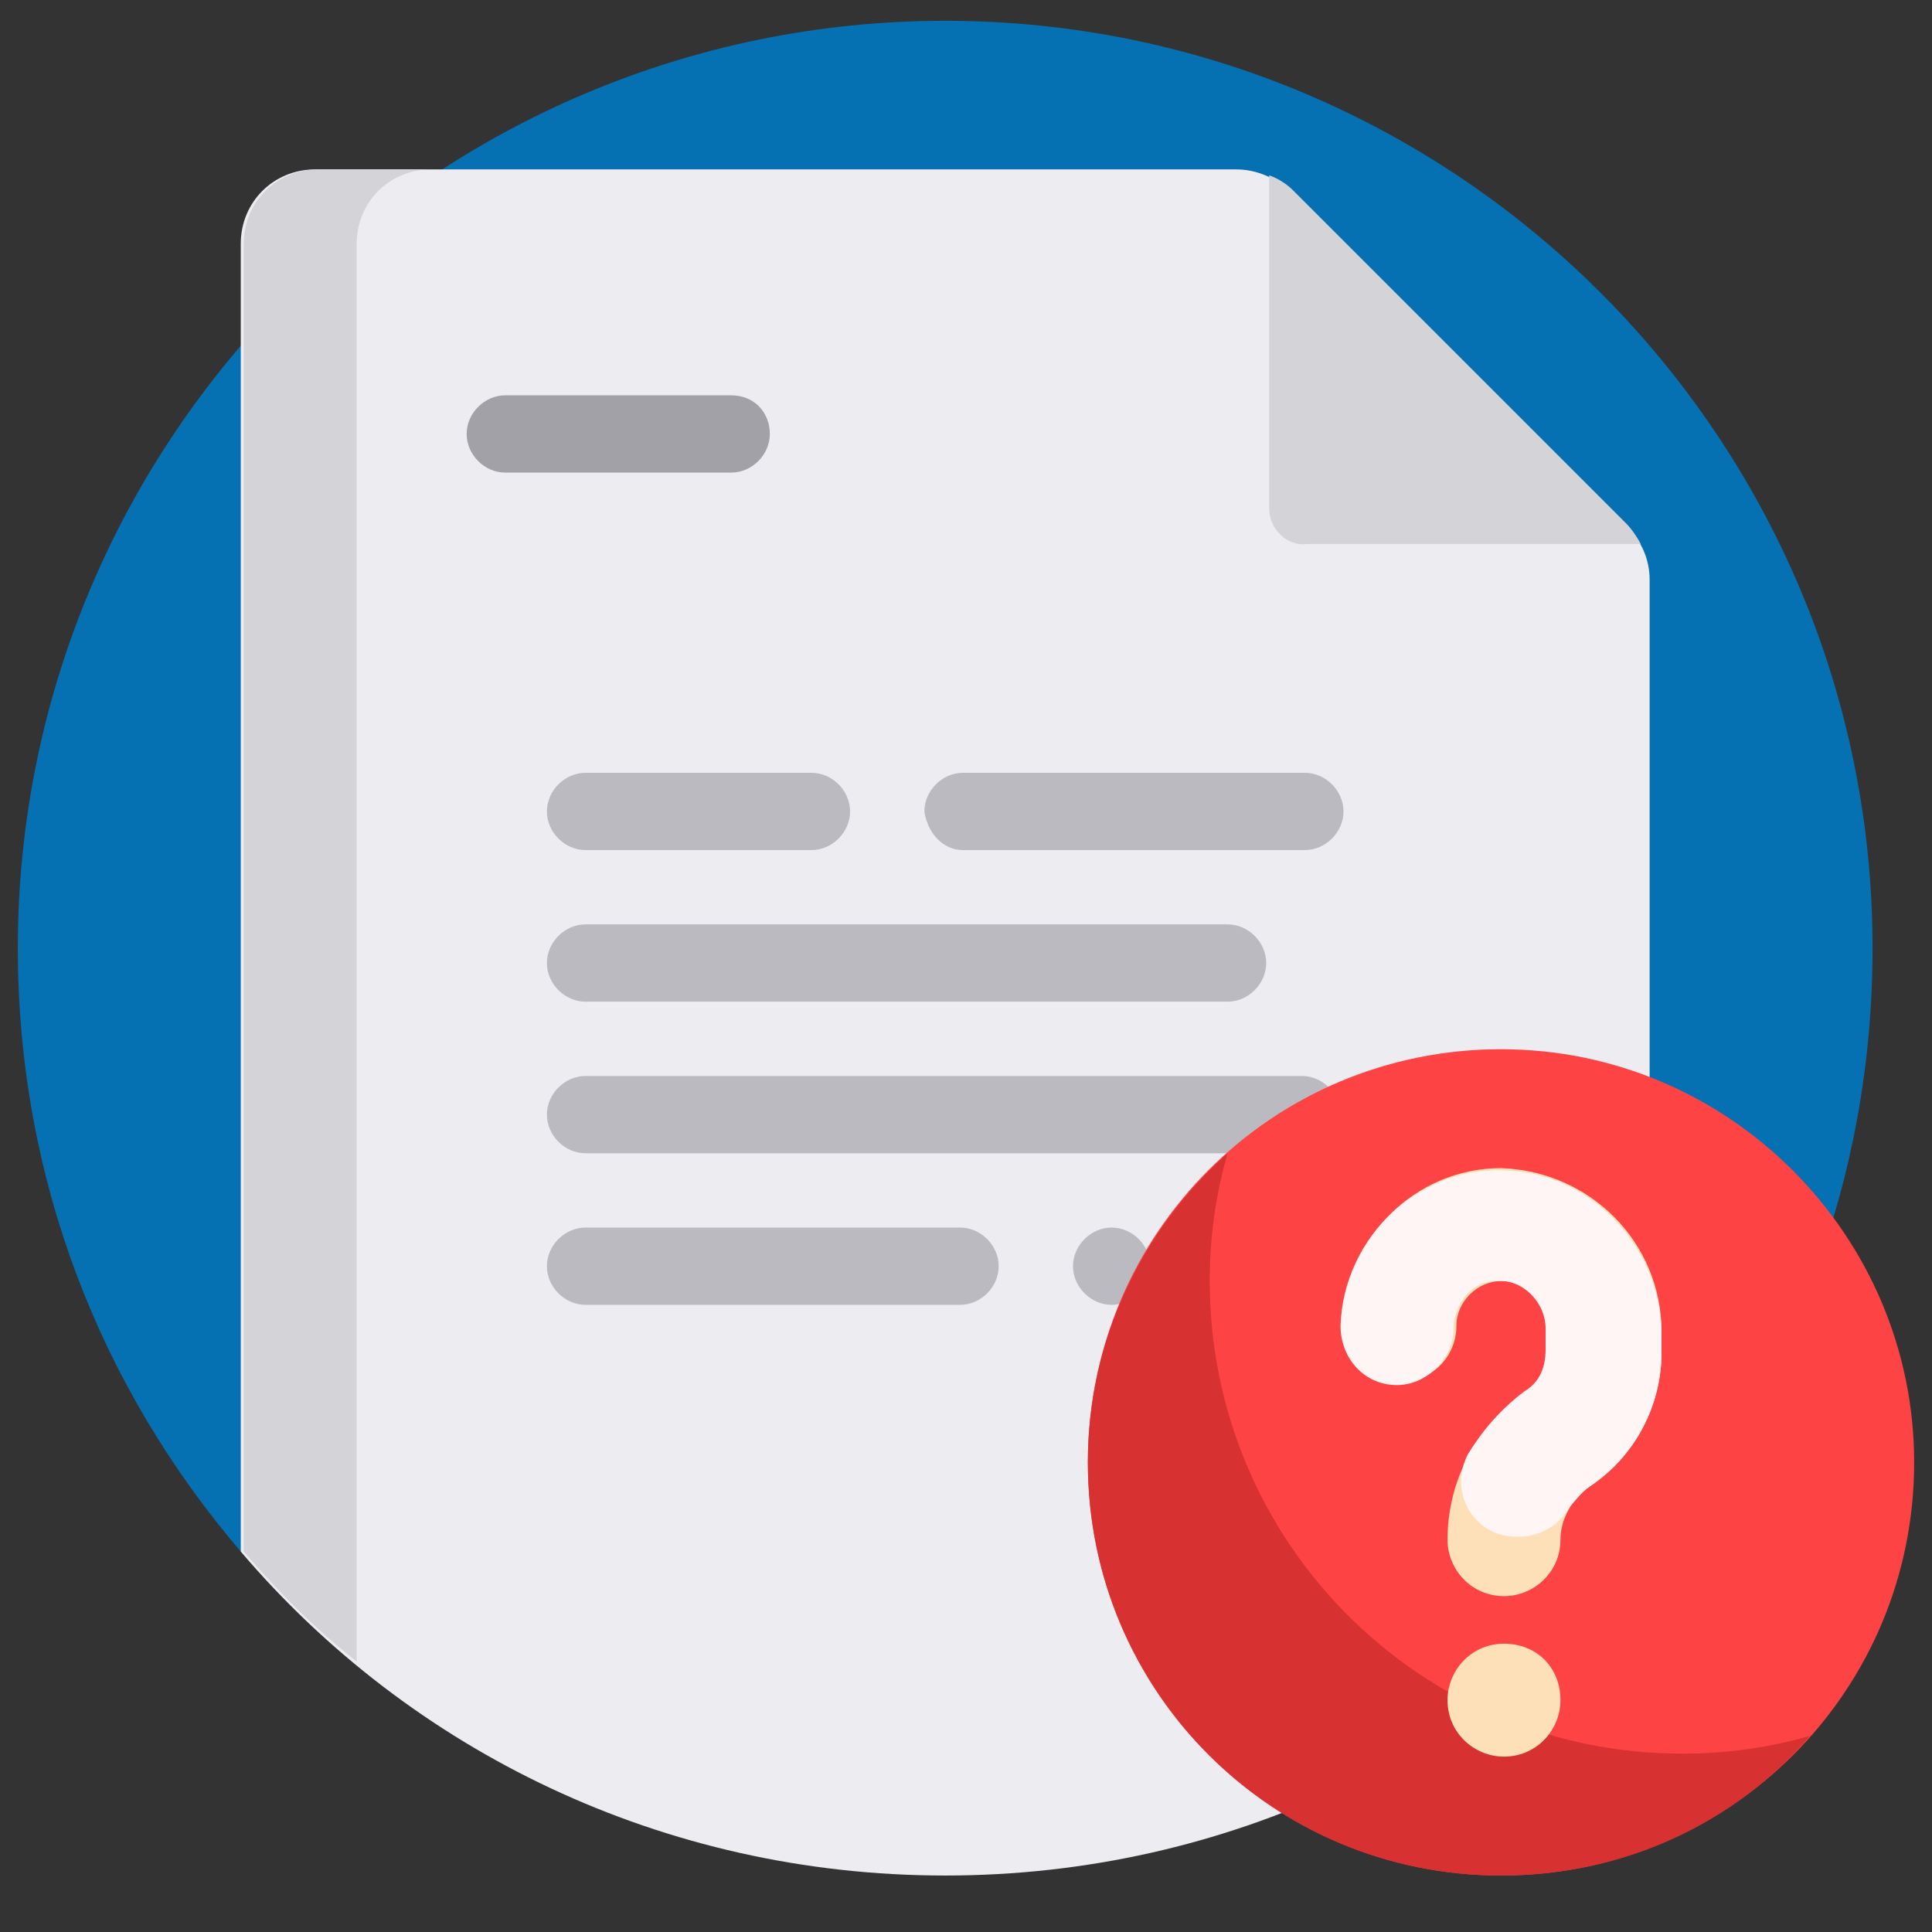 <?xml version="1.0" encoding="utf-8"?>
<!-- Generator: Adobe Illustrator 25.4.1, SVG Export Plug-In . SVG Version: 6.00 Build 0)  -->
<svg version="1.1" id="Capa_1" xmlns="http://www.w3.org/2000/svg" xmlns:xlink="http://www.w3.org/1999/xlink" x="0px" y="0px"
	 width="65px" height="65px" viewBox="0 0 65 65" style="enable-background:new 0 0 65 65;" xml:space="preserve">
<rect x="0" y="0" width="65" height="65" fill="#333333" stroke="none"/>
<style type="text/css">
	.st0{fill:#0571B3;}
	.st1{fill:#ECECF1;}
	.st2{fill:#D3D3D8;}
	.st3{fill:#A1A1A7;}
	.st4{fill:#BABAC0;}
	.st5{fill:#FD4343;}
	.st6{fill:#D73131;}
	.st7{fill:#FDE0B8;}
	.st8{fill:#FFF5F5;}
</style>
<path class="st0" d="M8.1,52.2c-4.7-5.5-7.5-12.5-7.5-20.3c0-17.2,14-31.2,31.2-31.2S63,14.7,63,31.9c0,7.8-2.8,14.9-7.5,20.3
	c-6.7-3.4-14.9-5.4-23.7-5.4C23,46.8,14.9,48.8,8.1,52.2L8.1,52.2z"/>
<path class="st1" d="M55.5,19.5v32.7c-5.7,6.7-14.2,10.9-23.7,10.9s-18-4.2-23.7-10.9v-44c0-1.4,1.1-2.5,2.5-2.5h31
	c0.7,0,1.3,0.3,1.8,0.7l11.2,11.2C55.2,18.1,55.5,18.8,55.5,19.5z"/>
<path class="st2" d="M42.7,17.1V5.9C43,6,43.3,6.2,43.5,6.4l11.2,11.2c0.2,0.2,0.4,0.5,0.5,0.7H44C43.3,18.4,42.7,17.8,42.7,17.1z
	 M10.7,5.7c-1.4,0-2.5,1.1-2.5,2.5v44c1.2,1.4,2.4,2.6,3.8,3.7V8.2c0-1.4,1.1-2.5,2.5-2.5H10.7z"/>
<path class="st3" d="M25.9,14.6c0,0.7-0.6,1.3-1.3,1.3H17c-0.7,0-1.3-0.6-1.3-1.3s0.6-1.3,1.3-1.3h7.6
	C25.4,13.3,25.9,13.9,25.9,14.6z"/>
<path class="st4" d="M18.4,32.4c0-0.7,0.6-1.3,1.3-1.3h21.6c0.7,0,1.3,0.6,1.3,1.3c0,0.7-0.6,1.3-1.3,1.3H19.7
	C19,33.7,18.4,33.1,18.4,32.4z M43.8,36.2H19.7c-0.7,0-1.3,0.6-1.3,1.3s0.6,1.3,1.3,1.3h24.1c0.7,0,1.3-0.6,1.3-1.3
	S44.5,36.2,43.8,36.2z M19.7,28.6h7.6c0.7,0,1.3-0.6,1.3-1.3c0-0.7-0.6-1.3-1.3-1.3h-7.6c-0.7,0-1.3,0.6-1.3,1.3
	C18.4,28,19,28.6,19.7,28.6z M32.4,28.6h11.5c0.7,0,1.3-0.6,1.3-1.3c0-0.7-0.6-1.3-1.3-1.3H32.4c-0.7,0-1.3,0.6-1.3,1.3
	C31.2,28,31.7,28.6,32.4,28.6z M32.3,41.3H19.7c-0.7,0-1.3,0.6-1.3,1.3c0,0.7,0.6,1.3,1.3,1.3h12.6c0.7,0,1.3-0.6,1.3-1.3
	C33.6,41.9,33,41.3,32.3,41.3z M37.4,41.3c-0.7,0-1.3,0.6-1.3,1.3c0,0.7,0.6,1.3,1.3,1.3c0.7,0,1.3-0.6,1.3-1.3
	C38.7,41.9,38.1,41.3,37.4,41.3z"/>
<path class="st5" d="M64.4,49.2c0,7.7-6.2,13.9-13.9,13.9s-13.9-6.2-13.9-13.9s6.2-13.9,13.9-13.9S64.4,41.6,64.4,49.2z"/>
<path class="st6" d="M60.9,58.4c-2.5,2.9-6.2,4.7-10.4,4.7c-7.7,0-13.9-6.2-13.9-13.9c0-4.1,1.8-7.8,4.7-10.4
	c-0.4,1.4-0.6,2.8-0.6,4.3c0,8.8,7.1,15.9,15.9,15.9C58.1,59,59.5,58.8,60.9,58.4L60.9,58.4z"/>
<path class="st7" d="M55.9,44.8v0.7c0,1.8-0.9,3.5-2.4,4.5c-0.6,0.4-1,1.1-1,1.8c0,1.1-0.9,1.9-1.9,1.9c-1.1,0-1.9-0.9-1.9-1.9
	c0-2,1-3.9,2.7-5c0.5-0.3,0.7-0.8,0.7-1.4v-0.7c0-0.9-0.7-1.6-1.6-1.6c-0.8,0-1.5,0.7-1.5,1.5c0,1.1-0.9,1.9-1.9,1.9
	c-1.1,0-1.9-0.9-1.9-1.9c0-2.9,2.4-5.3,5.3-5.3C53.5,39.4,55.9,41.8,55.9,44.8z M50.6,55.3c-1.1,0-1.9,0.9-1.9,1.9
	c0,1.1,0.9,1.9,1.9,1.9c1.1,0,1.9-0.9,1.9-1.9C52.5,56.1,51.7,55.3,50.6,55.3z"/>
<path class="st8" d="M55.9,44.9v0.6c0,1.8-0.9,3.5-2.4,4.5c-0.3,0.2-0.5,0.5-0.7,0.7c-0.3,0.6-1,1-1.7,1h-0.1
	c-1.4,0-2.3-1.5-1.6-2.8c0.5-0.8,1.1-1.5,1.9-2.1c0.5-0.3,0.7-0.8,0.7-1.4v-0.7c0-0.9-0.8-1.7-1.7-1.6c-0.8,0-1.4,0.8-1.4,1.6
	c0,1-0.9,1.9-1.9,1.9c-1.1,0-1.9-0.9-1.9-2c0.1-3,2.7-5.5,5.8-5.2C53.7,39.6,55.9,42.1,55.9,44.9L55.9,44.9z"/>
</svg>
